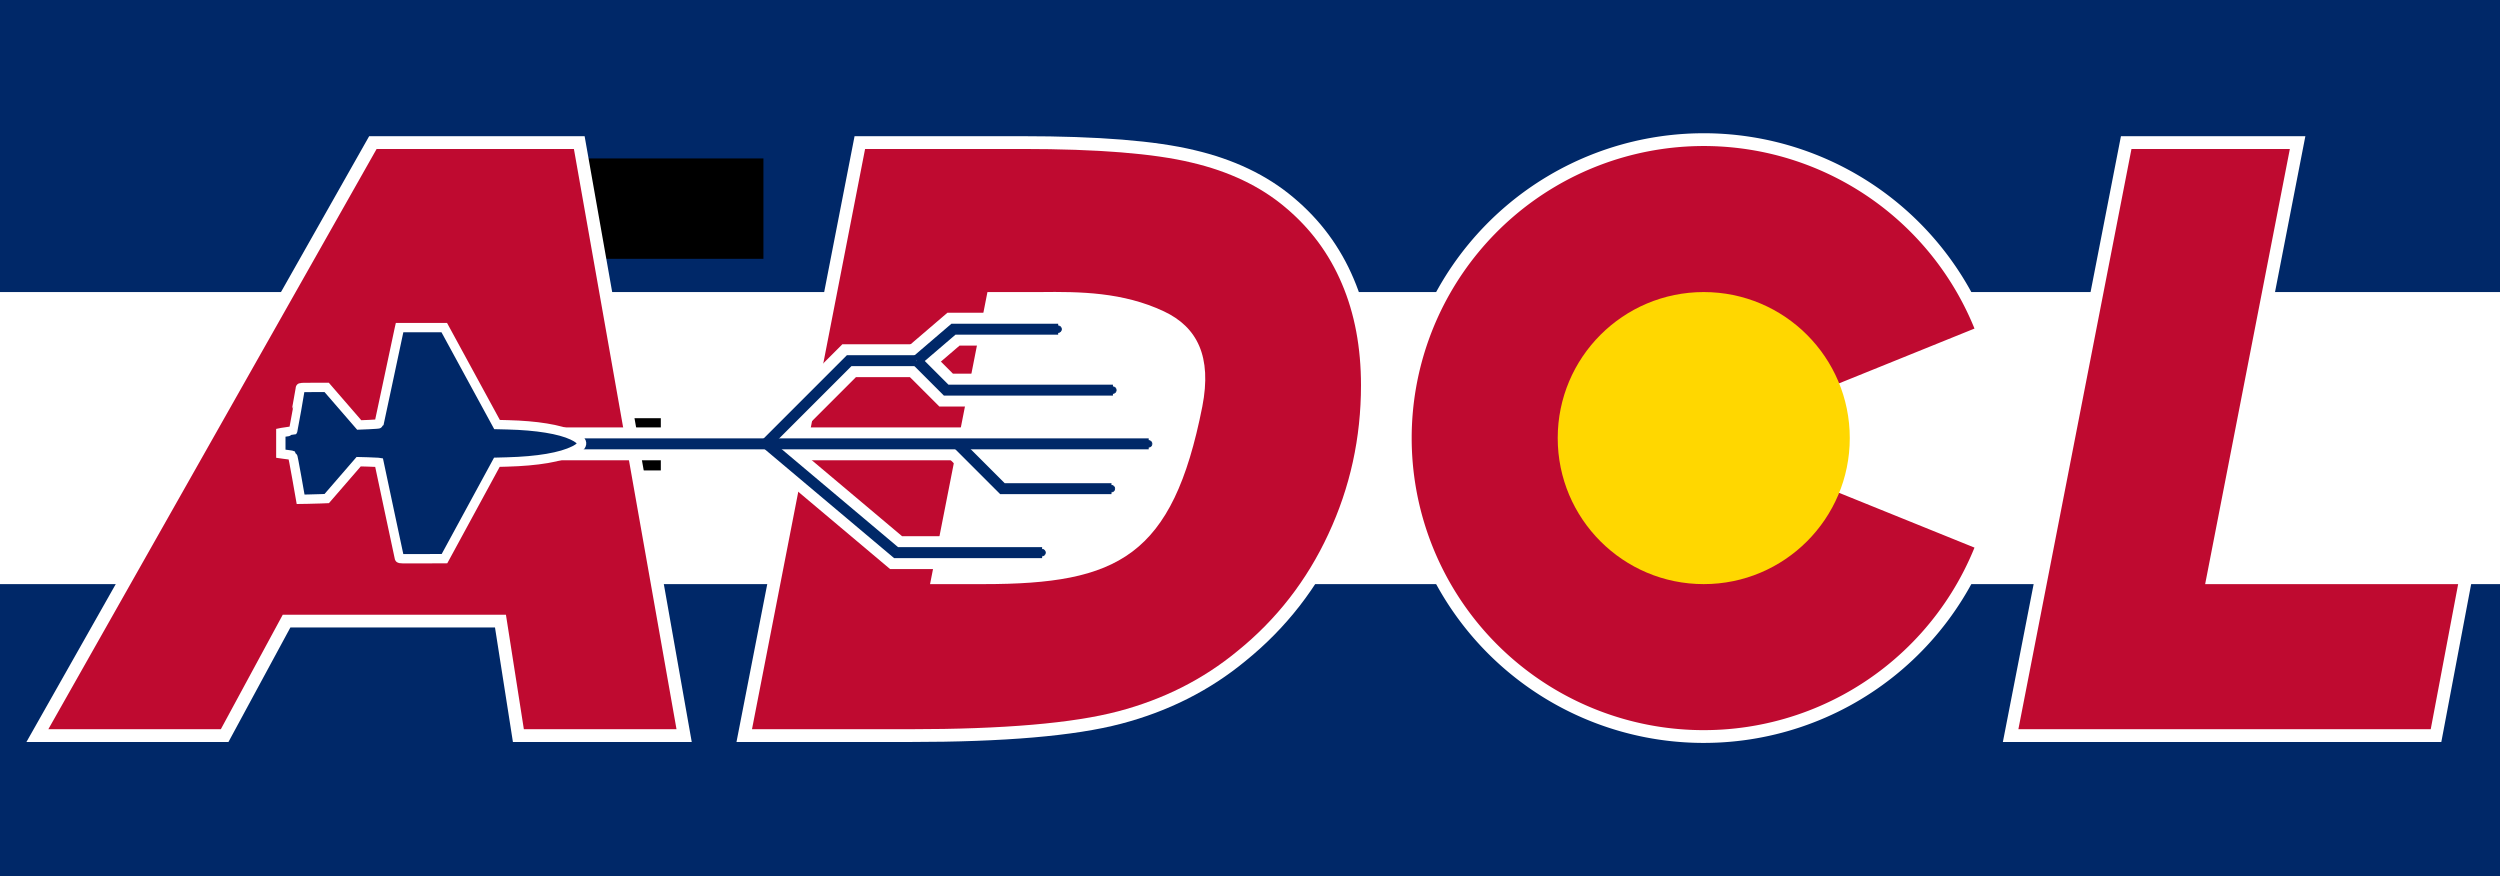 <?xml version="1.0"?>
 <svg xmlns:osb="http://www.openswatchbook.org/uri/2009/osb" xmlns:dc="http://purl.org/dc/elements/1.1/" xmlns:cc="http://creativecommons.org/ns#" xmlns:rdf="http://www.w3.org/1999/02/22-rdf-syntax-ns#" xmlns:svg="http://www.w3.org/2000/svg" xmlns="http://www.w3.org/2000/svg" xmlns:xlink="http://www.w3.org/1999/xlink" xmlns:sodipodi="http://sodipodi.sourceforge.net/DTD/sodipodi-0.dtd" xmlns:inkscape="http://www.inkscape.org/namespaces/inkscape" width="3423.976" height="1200" version="1.1" id="svg10" sodipodi:docname="ADCL.svg" inkscape:version="0.92.5 (2060ec1f9f, 2020-04-08)" viewBox="0 0 3423.976 1200">  <defs id="defs14"> <marker inkscape:isstock="true" style="overflow:visible" id="marker1098" refX="0" refY="0" orient="auto" inkscape:stockid="DotS"> <path transform="matrix(0.2,0,0,0.2,1.48,0.2)" style="fill:#ffffff;fill-opacity:1;fill-rule:evenodd;stroke:#ffffff;stroke-width:1pt;stroke-opacity:1" d="m -2.5,-1 c 0,2.76 -2.24,5 -5,5 -2.76,0 -5,-2.24 -5,-5 0,-2.76 2.24,-5 5,-5 2.76,0 5,2.24 5,5 z" id="path1096" inkscape:connector-curvature="0"></path> </marker> <marker inkscape:isstock="true" style="overflow:visible" id="marker1010" refX="0" refY="0" orient="auto" inkscape:stockid="DotS"> <path transform="matrix(0.2,0,0,0.2,1.48,0.2)" style="fill:#002868;fill-opacity:1;fill-rule:evenodd;stroke:#002868;stroke-width:1pt;stroke-opacity:1" d="m -2.5,-1 c 0,2.76 -2.24,5 -5,5 -2.76,0 -5,-2.24 -5,-5 0,-2.76 2.24,-5 5,-5 2.76,0 5,2.24 5,5 z" id="path1008" inkscape:connector-curvature="0"></path> </marker> <marker inkscape:isstock="true" style="overflow:visible" id="marker9779" refX="0" refY="0" orient="auto" inkscape:stockid="DotS"> <path transform="matrix(0.2,0,0,0.2,1.48,0.2)" style="fill:#002868;fill-opacity:1;fill-rule:evenodd;stroke:#002868;stroke-width:1pt;stroke-opacity:1" d="m -2.5,-1 c 0,2.76 -2.24,5 -5,5 -2.76,0 -5,-2.24 -5,-5 0,-2.76 2.24,-5 5,-5 2.76,0 5,2.24 5,5 z" id="path9777" inkscape:connector-curvature="0"></path> </marker> <marker inkscape:isstock="true" style="overflow:visible" id="marker9691" refX="0" refY="0" orient="auto" inkscape:stockid="DotS"> <path transform="matrix(0.2,0,0,0.2,1.48,0.2)" style="fill:#002868;fill-opacity:1;fill-rule:evenodd;stroke:#002868;stroke-width:1pt;stroke-opacity:1" d="m -2.5,-1 c 0,2.76 -2.24,5 -5,5 -2.76,0 -5,-2.24 -5,-5 0,-2.76 2.24,-5 5,-5 2.76,0 5,2.24 5,5 z" id="path9689" inkscape:connector-curvature="0"></path> </marker> <marker inkscape:isstock="true" style="overflow:visible" id="marker9609" refX="0" refY="0" orient="auto" inkscape:stockid="DotS"> <path transform="matrix(0.2,0,0,0.2,1.48,0.2)" style="fill:#002868;fill-opacity:1;fill-rule:evenodd;stroke:#002868;stroke-width:1pt;stroke-opacity:1" d="m -2.5,-1 c 0,2.76 -2.24,5 -5,5 -2.76,0 -5,-2.24 -5,-5 0,-2.76 2.24,-5 5,-5 2.76,0 5,2.24 5,5 z" id="path9607" inkscape:connector-curvature="0"></path> </marker> <marker inkscape:stockid="DotS" orient="auto" refY="0" refX="0" id="marker5816" style="overflow:visible" inkscape:isstock="true" inkscape:collect="always"> <path id="path5814" d="m -2.5,-1 c 0,2.76 -2.24,5 -5,5 -2.76,0 -5,-2.24 -5,-5 0,-2.76 2.24,-5 5,-5 2.76,0 5,2.24 5,5 z" style="fill:#ffffff;fill-opacity:1;fill-rule:evenodd;stroke:#ffffff;stroke-width:1pt;stroke-opacity:1" transform="matrix(0.2,0,0,0.2,1.48,0.2)" inkscape:connector-curvature="0"></path> </marker> <marker inkscape:stockid="DotS" orient="auto" refY="0" refX="0" id="marker5752" style="overflow:visible" inkscape:isstock="true" inkscape:collect="always"> <path id="path5750" d="m -2.5,-1 c 0,2.76 -2.24,5 -5,5 -2.76,0 -5,-2.24 -5,-5 0,-2.76 2.24,-5 5,-5 2.76,0 5,2.24 5,5 z" style="fill:#ffffff;fill-opacity:1;fill-rule:evenodd;stroke:#ffffff;stroke-width:1pt;stroke-opacity:1" transform="matrix(0.2,0,0,0.2,1.48,0.2)" inkscape:connector-curvature="0"></path> </marker> <marker inkscape:stockid="DotS" orient="auto" refY="0" refX="0" id="marker5694" style="overflow:visible" inkscape:isstock="true" inkscape:collect="always"> <path id="path5692" d="m -2.5,-1 c 0,2.76 -2.24,5 -5,5 -2.76,0 -5,-2.24 -5,-5 0,-2.76 2.24,-5 5,-5 2.76,0 5,2.24 5,5 z" style="fill:#002868;fill-opacity:1;fill-rule:evenodd;stroke:#002868;stroke-width:1pt;stroke-opacity:1" transform="matrix(0.2,0,0,0.2,1.48,0.2)" inkscape:connector-curvature="0"></path> </marker> <marker inkscape:stockid="DotS" orient="auto" refY="0" refX="0" id="marker5642" style="overflow:visible" inkscape:isstock="true" inkscape:collect="always"> <path id="path5640" d="m -2.5,-1 c 0,2.76 -2.24,5 -5,5 -2.76,0 -5,-2.24 -5,-5 0,-2.76 2.24,-5 5,-5 2.76,0 5,2.24 5,5 z" style="fill:#ffffff;fill-opacity:1;fill-rule:evenodd;stroke:#ffffff;stroke-width:1pt;stroke-opacity:1" transform="matrix(0.2,0,0,0.2,1.48,0.2)" inkscape:connector-curvature="0"></path> </marker> <marker inkscape:stockid="DotS" orient="auto" refY="0" refX="0" id="DotS" style="overflow:visible" inkscape:isstock="true" inkscape:collect="always"> <path id="path5195" d="m -2.5,-1 c 0,2.76 -2.24,5 -5,5 -2.76,0 -5,-2.24 -5,-5 0,-2.76 2.24,-5 5,-5 2.76,0 5,2.24 5,5 z" style="fill:#ffffff;fill-opacity:1;fill-rule:evenodd;stroke:#ffffff;stroke-width:1pt;stroke-opacity:1" transform="matrix(0.2,0,0,0.2,1.48,0.2)" inkscape:connector-curvature="0"></path> </marker> <linearGradient id="linearGradient5075" osb:paint="solid"> <stop style="stop-color:#002868;stop-opacity:1;" offset="0" id="stop5073"></stop> </linearGradient> <linearGradient id="linearGradient4951" osb:paint="solid"> <stop style="stop-color:#ffffff;stop-opacity:1;" offset="0" id="stop4949"></stop> </linearGradient> <linearGradient id="linearGradient4551" osb:paint="solid"> <stop style="stop-color:#000000;stop-opacity:1;" offset="0" id="stop4549"></stop> </linearGradient> <linearGradient id="linearGradient4545" osb:paint="solid"> <stop style="stop-color:#bf0a30;stop-opacity:1;" offset="0" id="stop4543"></stop> </linearGradient> <linearGradient inkscape:collect="always" xlink:href="#linearGradient4545" id="linearGradient4547" x1="360" y1="600" x2="1130.81" y2="600" gradientUnits="userSpaceOnUse" gradientTransform="translate(-50.545)"></linearGradient> <linearGradient inkscape:collect="always" xlink:href="#linearGradient4545" id="linearGradient4612" gradientUnits="userSpaceOnUse" x1="-782.546" y1="582.544" x2="273.454" y2="582.544"></linearGradient> <linearGradient inkscape:collect="always" xlink:href="#linearGradient4545" id="linearGradient4616" gradientUnits="userSpaceOnUse" x1="-782.546" y1="582.544" x2="273.454" y2="582.544" gradientTransform="matrix(1.597,0,0,1.597,2372.409,-328.853)"></linearGradient> <linearGradient inkscape:collect="always" xlink:href="#linearGradient4545" id="linearGradient867" gradientUnits="userSpaceOnUse" x1="-782.546" y1="582.544" x2="273.454" y2="582.544" gradientTransform="matrix(1.597,0,0,1.597,-205.689,-328.853)"></linearGradient> <linearGradient inkscape:collect="always" xlink:href="#linearGradient4545" id="linearGradient869" gradientUnits="userSpaceOnUse" x1="-782.546" y1="582.544" x2="273.454" y2="582.544" gradientTransform="matrix(1.597,0,0,1.597,-205.689,-328.853)"></linearGradient> <linearGradient inkscape:collect="always" xlink:href="#linearGradient4951" id="linearGradient4953" x1="-1541.226" y1="601.373" x2="-680.89" y2="601.373" gradientUnits="userSpaceOnUse" gradientTransform="translate(-16.545)"></linearGradient> <linearGradient inkscape:collect="always" xlink:href="#linearGradient4545" id="linearGradient4960" gradientUnits="userSpaceOnUse" gradientTransform="matrix(1.597,0,0,1.597,-205.689,-328.853)" x1="-782.546" y1="582.544" x2="273.454" y2="582.544"></linearGradient> <linearGradient inkscape:collect="always" xlink:href="#linearGradient4951" id="linearGradient4975" x1="-771.546" y1="582.544" x2="-394.358" y2="582.544" gradientUnits="userSpaceOnUse" gradientTransform="matrix(1.597,0,0,1.597,2372.409,-328.853)"></linearGradient> <linearGradient inkscape:collect="always" xlink:href="#linearGradient4951" id="linearGradient4984" x1="-577.514" y1="601.373" x2="256.567" y2="601.373" gradientUnits="userSpaceOnUse" gradientTransform="translate(-16.545)"></linearGradient> <linearGradient inkscape:collect="always" xlink:href="#linearGradient4951" id="linearGradient4992" x1="360" y1="600" x2="1130.81" y2="600" gradientUnits="userSpaceOnUse" gradientTransform="translate(-50.545)"></linearGradient> <style id="style6" type="text/css"> .str0 {stroke:#1F1A17;stroke-width:0.9} .fil0 {fill:#0093DD} .fil1 {fill:white} </style> <linearGradient inkscape:collect="always" xlink:href="#linearGradient4545" id="linearGradient5083" gradientUnits="userSpaceOnUse" x1="-782.546" y1="582.544" x2="273.454" y2="582.544" gradientTransform="matrix(1.597,0,0,1.597,2372.409,-328.853)"></linearGradient> <linearGradient inkscape:collect="always" xlink:href="#linearGradient4545" id="linearGradient5085" gradientUnits="userSpaceOnUse" gradientTransform="matrix(1.597,0,0,1.597,-205.689,-328.853)" x1="-782.546" y1="582.544" x2="273.454" y2="582.544"></linearGradient> <linearGradient inkscape:collect="always" xlink:href="#linearGradient4545" id="linearGradient5087" gradientUnits="userSpaceOnUse" x1="360" y1="600" x2="1130.81" y2="600" gradientTransform="translate(-50.545)"></linearGradient> <linearGradient inkscape:collect="always" xlink:href="#linearGradient5075" id="linearGradient5900" x1="-559" y1="582.982" x2="528.7" y2="582.982" gradientUnits="userSpaceOnUse"></linearGradient> <linearGradient inkscape:collect="always" xlink:href="#linearGradient5075" id="linearGradient5902" gradientUnits="userSpaceOnUse" x1="-559" y1="582.982" x2="528.7" y2="582.982"></linearGradient> <linearGradient inkscape:collect="always" xlink:href="#linearGradient5075" id="linearGradient5904" gradientUnits="userSpaceOnUse" x1="-559" y1="582.982" x2="528.7" y2="582.982"></linearGradient> <linearGradient inkscape:collect="always" xlink:href="#linearGradient5075" id="linearGradient5906" gradientUnits="userSpaceOnUse" x1="-559" y1="582.982" x2="528.7" y2="582.982"></linearGradient> <linearGradient inkscape:collect="always" xlink:href="#linearGradient5075" id="linearGradient5908" gradientUnits="userSpaceOnUse" x1="-559" y1="582.982" x2="528.7" y2="582.982"></linearGradient> <linearGradient inkscape:collect="always" xlink:href="#linearGradient5075" id="linearGradient5910" gradientUnits="userSpaceOnUse" x1="-559" y1="582.982" x2="528.7" y2="582.982"></linearGradient> <linearGradient inkscape:collect="always" xlink:href="#linearGradient5075" id="linearGradient5912" gradientUnits="userSpaceOnUse" x1="-559" y1="582.982" x2="528.7" y2="582.982"></linearGradient> <linearGradient inkscape:collect="always" xlink:href="#linearGradient5075" id="linearGradient8375" x1="-1697.199" y1="1124.61" x2="-954.72" y2="1124.61" gradientUnits="userSpaceOnUse" gradientTransform="matrix(0,0.426,-0.426,0,-553.85,1172.424)"></linearGradient> <linearGradient inkscape:collect="always" xlink:href="#linearGradient4951" id="linearGradient8381" x1="-1697.199" y1="1124.61" x2="-954.72" y2="1124.61" gradientUnits="userSpaceOnUse" gradientTransform="matrix(0,0.426,-0.426,0,-553.85,1172.424)"></linearGradient> <linearGradient inkscape:collect="always" xlink:href="#linearGradient4951" id="linearGradient9605" gradientUnits="userSpaceOnUse" x1="-559" y1="582.982" x2="528.7" y2="582.982"></linearGradient> <linearGradient inkscape:collect="always" xlink:href="#linearGradient4951" id="linearGradient1032" gradientUnits="userSpaceOnUse" x1="-559" y1="582.982" x2="528.7" y2="582.982"></linearGradient> <linearGradient inkscape:collect="always" xlink:href="#linearGradient4951" id="linearGradient1034" gradientUnits="userSpaceOnUse" x1="-559" y1="582.982" x2="528.7" y2="582.982"></linearGradient> <linearGradient inkscape:collect="always" xlink:href="#linearGradient4951" id="linearGradient1036" gradientUnits="userSpaceOnUse" x1="-559" y1="582.982" x2="528.7" y2="582.982"></linearGradient> <linearGradient inkscape:collect="always" xlink:href="#linearGradient4951" id="linearGradient1038" gradientUnits="userSpaceOnUse" x1="-559" y1="582.982" x2="528.7" y2="582.982"></linearGradient> <linearGradient inkscape:collect="always" xlink:href="#linearGradient4951" id="linearGradient1040" gradientUnits="userSpaceOnUse" x1="-559" y1="582.982" x2="528.7" y2="582.982"></linearGradient> <linearGradient inkscape:collect="always" xlink:href="#linearGradient4951" id="linearGradient1042" gradientUnits="userSpaceOnUse" x1="-559" y1="582.982" x2="528.7" y2="582.982"></linearGradient> </defs> <sodipodi:namedview pagecolor="#ffffff" bordercolor="#666666" borderopacity="1" objecttolerance="10" gridtolerance="10" guidetolerance="10" inkscape:pageopacity="0" inkscape:pageshadow="2" inkscape:window-width="1920" inkscape:window-height="1043" id="namedview12" showgrid="false" inkscape:snap-global="true" inkscape:snap-bbox="true" inkscape:bbox-paths="true" inkscape:zoom="0.70710678" inkscape:cx="2155.683" inkscape:cy="668.94863" inkscape:window-x="0" inkscape:window-y="1080" inkscape:window-maximized="1" inkscape:current-layer="layer4" showguides="false" inkscape:guide-bbox="true" inkscape:object-paths="true" inkscape:snap-intersection-paths="true" inkscape:snap-to-guides="true" fit-margin-top="0" fit-margin-left="0" fit-margin-right="0" fit-margin-bottom="0"> <sodipodi:guide position="1290.341,400" orientation="1,0" id="guide865" inkscape:locked="false"></sodipodi:guide> <sodipodi:guide position="1368.936,800" orientation="1,0" id="guide875" inkscape:locked="false"></sodipodi:guide> <sodipodi:guide position="1665.494,654.719" orientation="0.981,-0.193" id="guide877" inkscape:locked="false"></sodipodi:guide> <sodipodi:guide position="566.049,658.04" orientation="0.88,-0.476" id="guide4930" inkscape:locked="false"></sodipodi:guide> <sodipodi:guide position="667.765,624.517" orientation="0.988,0.155" id="guide4932" inkscape:locked="false"></sodipodi:guide> <sodipodi:guide position="565.977,317" orientation="0,1" id="guide4934" inkscape:locked="false"></sodipodi:guide> <sodipodi:guide position="205.521,494.975" orientation="0,1" id="guide4938" inkscape:locked="false"></sodipodi:guide> <sodipodi:guide position="3036.985,463.114" orientation="0.982,-0.191" id="guide4943" inkscape:locked="false"></sodipodi:guide> <sodipodi:guide position="3360.322,278.926" orientation="0.983,-0.186" id="guide4945" inkscape:locked="false"></sodipodi:guide> <sodipodi:guide position="403.822,358.104" orientation="0,1" id="guide9565" inkscape:locked="false"></sodipodi:guide> </sodipodi:namedview>  <rect width="3423.976" height="1200" id="rect2" x="0" y="0" style="fill:#002868"></rect> <rect width="3423.976" height="400" y="400" id="rect4" x="0" style="fill:#ffffff"></rect>  <flowroot xml:space="preserve" id="flowRoot3730" style="font-style:normal;font-weight:normal;font-size:40px;line-height:1.25;font-family:sans-serif;letter-spacing:0px;word-spacing:0px;fill:#000000;fill-opacity:1;stroke:none" transform="translate(1623.977)"><flowregion id="flowRegion3732"><rect id="rect3734" width="399.424" height="137.464" x="-977.81" y="217.003"></rect></flowregion><flowpara id="flowPara3736"></flowpara></flowroot> <g aria-label="L" transform="matrix(1.597,0,0,1.597,4012.931,-328.853)" style="font-style:normal;font-weight:normal;font-size:40px;line-height:1.25;font-family:sans-serif;letter-spacing:0px;word-spacing:0px;fill:url(#linearGradient4612);fill-opacity:1;stroke:none" id="flowRoot4602"></g> <flowroot xml:space="preserve" id="flowRoot4647" style="font-style:normal;font-weight:normal;font-size:40px;line-height:1.25;font-family:sans-serif;letter-spacing:0px;word-spacing:0px;fill:#000000;fill-opacity:1;stroke:none" transform="translate(1623.977)"><flowregion id="flowRegion4649"><rect id="rect4651" width="137.55" height="71.526" x="-856.475" y="572.774"></rect></flowregion><flowpara id="flowPara4653"></flowpara></flowroot> <g inkscape:groupmode="layer" id="layer1" inkscape:label="Shadow" style="display:inline" transform="translate(1623.977)"></g> <g inkscape:groupmode="layer" id="layer2" inkscape:label="Letters" transform="translate(1623.977)"></g> <g inkscape:groupmode="layer" id="layer3" inkscape:label="Sun" transform="translate(1623.977)"></g> <g inkscape:groupmode="layer" id="layer4" inkscape:label="Plane" style="display:inline" transform="translate(1623.977)"> <path sodipodi:nodetypes="ccccccccc" d="m -931.058,841.896 h -305.642 l -84.821,156.824 h -236.25 l 449.612,-794.692 h 270.203 l 140.522,794.692 h -209.077 z" style="font-style:italic;font-weight:bold;font-size:682.667px;line-height:1.25;font-family:sans-serif;letter-spacing:0px;word-spacing:0px;display:inline;fill:url(#linearGradient4960);fill-opacity:1;stroke:url(#linearGradient4953);stroke-width:35;stroke-miterlimit:4;stroke-dasharray:none" id="path4947" inkscape:connector-curvature="0"></path> <path sodipodi:nodetypes="ccccccc" inkscape:connector-curvature="0" id="path4968" style="font-style:italic;font-weight:bold;font-size:682.667px;line-height:1.25;font-family:sans-serif;letter-spacing:0px;word-spacing:0px;display:inline;fill:url(#linearGradient5083);fill-opacity:1;stroke:url(#linearGradient4975);stroke-width:35;stroke-miterlimit:4;stroke-dasharray:none" d="m 1295.27,204.027 h 216.927 L 1396.176,800 h 346.507 l -37.559,198.72 h -564.748 z"></path> <path sodipodi:nodetypes="cccscscccscccscccscc" d="m -271.586,400 -78.595,400 h 73.454 c 92.01,0 156.708,-9.349 203.483,-44.419 C -26.469,720.511 2.383,659.721 22.701,556.839 36.081,488.22 15.718,447.907 -29.837,426.457 -86.025,400 -144.654,399.335 -199.728,400 Z M -439.166,204.027 h 215.573 c 102.907,0 180.088,6.21 231.541,18.63 51.454,12.065 94.213,32.469 128.279,61.212 34.421,28.743 60.325,63.696 77.713,104.859 17.388,40.808 26.082,87.116 26.082,138.925 0,72.035 -14.904,139.989 -44.711,203.863 -29.453,63.519 -70.971,116.924 -124.553,160.216 -46.841,38.679 -101.31,66.18 -163.41,82.503 -61.744,16.323 -156.845,24.485 -285.301,24.485 h -216.105 z" style="font-style:italic;font-weight:bold;font-size:682.667px;line-height:1.25;font-family:sans-serif;letter-spacing:0px;word-spacing:0px;display:inline;fill:url(#linearGradient5085);fill-opacity:1;stroke:url(#linearGradient4984);stroke-width:35;stroke-miterlimit:4;stroke-dasharray:none" id="path4977" inkscape:connector-curvature="0"></path> <path inkscape:connector-curvature="0" style="display:inline;fill:url(#linearGradient5087);fill-opacity:1;stroke:url(#linearGradient4992);stroke-width:35;stroke-miterlimit:4;stroke-dasharray:none" id="path4986" d="m 1080.265,750 a 400,400 0 1 1 0,-300 L 709.455,600 Z"></path> <path inkscape:connector-curvature="0" id="path860" style="font-style:italic;font-weight:bold;font-size:682.667px;line-height:1.25;font-family:sans-serif;letter-spacing:0px;word-spacing:0px;fill:url(#linearGradient867);fill-opacity:1;stroke:none;stroke-width:0.2;stroke-miterlimit:4;stroke-dasharray:none" d="m -931.058,841.896 h -305.642 l -84.821,156.824 h -236.25 l 449.612,-794.692 h 270.203 l 140.522,794.692 H -906.512 Z M -1162.67,705.025 h 210.189 l -47.175,-301.393 z" sodipodi:nodetypes="ccccccccccccc"></path> <path inkscape:connector-curvature="0" id="path862" style="font-style:italic;font-weight:bold;font-size:682.667px;line-height:1.25;font-family:sans-serif;letter-spacing:0px;word-spacing:0px;fill:url(#linearGradient869);fill-opacity:1;stroke:none;stroke-width:0.2;stroke-miterlimit:4;stroke-dasharray:none" d="m -271.586,400 -78.595,400 h 73.454 c 92.01,0 156.708,-9.349 203.483,-44.419 C -26.469,720.511 2.383,659.721 22.701,556.839 36.081,488.22 15.718,447.907 -29.837,426.457 -86.025,400 -144.654,399.335 -199.728,400 Z M -439.166,204.027 h 215.573 c 102.907,0 180.088,6.21 231.541,18.63 51.454,12.065 94.213,32.469 128.279,61.212 34.421,28.743 60.325,63.696 77.713,104.859 17.388,40.808 26.082,87.116 26.082,138.925 0,72.035 -14.904,139.989 -44.711,203.863 -29.453,63.519 -70.971,116.924 -124.553,160.216 -46.841,38.679 -101.31,66.18 -163.41,82.503 -61.744,16.323 -156.845,24.485 -285.301,24.485 h -216.105 z" sodipodi:nodetypes="cccscscccscccscccscc"></path> <path d="m 1080.265,750 a 400,400 0 1 1 0,-300 L 709.455,600 Z" id="path6" style="fill:url(#linearGradient4547);fill-opacity:1" inkscape:connector-curvature="0"></path> <path d="m 1295.27,204.027 h 216.927 L 1396.176,800 h 346.507 l -37.559,198.72 h -564.748 z" style="font-style:italic;font-weight:bold;font-size:682.667px;line-height:1.25;font-family:sans-serif;letter-spacing:0px;word-spacing:0px;fill:url(#linearGradient4616);fill-opacity:1;stroke:none;stroke-width:1.597" id="path4940" inkscape:connector-curvature="0" sodipodi:nodetypes="ccccccc"></path> <circle style="fill:#ffd700" cx="709.455" cy="600" r="200" id="circle8"></circle> <g transform="translate(-562.708,20.888)" id="g9603" style="display:inline;stroke:url(#linearGradient9605);stroke-width:45;stroke-miterlimit:4;stroke-dasharray:none"> <path sodipodi:nodetypes="ccc" style="fill:none;stroke:url(#linearGradient1032);stroke-width:45;stroke-linecap:butt;stroke-linejoin:miter;stroke-miterlimit:4;stroke-dasharray:none;stroke-opacity:1;marker-end:url(#marker5816)" d="m 194.259,473.094 50.346,-43.131 H 376" id="path9591" inkscape:connector-curvature="0"></path> <path sodipodi:nodetypes="ccc" style="fill:none;stroke:url(#linearGradient1034);stroke-width:45;stroke-linecap:butt;stroke-linejoin:miter;stroke-miterlimit:4;stroke-dasharray:none;stroke-opacity:1;marker-end:url(#marker5752)" d="m 194.259,473.094 40.323,40.323 H 463" id="path9593" inkscape:connector-curvature="0"></path> <path sodipodi:nodetypes="ccc" style="fill:none;stroke:url(#linearGradient1036);stroke-width:45;stroke-linecap:butt;stroke-linejoin:miter;stroke-miterlimit:4;stroke-dasharray:none;stroke-opacity:1;marker-end:url(#marker5642)" d="m 250.274,587 61.363,61.363 H 461" id="path9595" inkscape:connector-curvature="0"></path> <path style="fill:none;stroke:url(#linearGradient1038);stroke-width:45;stroke-linecap:butt;stroke-linejoin:miter;stroke-miterlimit:4;stroke-dasharray:none;stroke-opacity:1" d="M -11,587 166,736 H 366" id="path9597" inkscape:connector-curvature="0" sodipodi:nodetypes="ccc"></path> <path sodipodi:nodetypes="cc" style="fill:none;stroke:url(#linearGradient1040);stroke-width:45;stroke-linecap:butt;stroke-linejoin:miter;stroke-miterlimit:4;stroke-dasharray:none;stroke-opacity:1;marker-end:url(#DotS)" d="M -327.191,587 H 512" id="path9599" inkscape:connector-curvature="0"></path> <path style="fill:none;stroke:url(#linearGradient1042);stroke-width:45;stroke-linecap:butt;stroke-linejoin:miter;stroke-miterlimit:4;stroke-dasharray:none;stroke-opacity:1" d="M -12.169,587.006 101.742,473.094 h 92.517" id="path9601" inkscape:connector-curvature="0" sodipodi:nodetypes="ccc"></path> </g> <g style="display:inline;stroke:url(#linearGradient5900);stroke-width:15;stroke-miterlimit:4;stroke-dasharray:none" id="g5119" transform="translate(-562.708,20.888)"> <path inkscape:connector-curvature="0" id="path5104" d="m 194.259,473.094 50.346,-43.131 H 388" style="fill:none;stroke:url(#linearGradient5902);stroke-width:15;stroke-linecap:butt;stroke-linejoin:miter;stroke-miterlimit:4;stroke-dasharray:none;stroke-opacity:1;marker-end:url(#marker1010)" sodipodi:nodetypes="ccc"></path> <path inkscape:connector-curvature="0" id="path5106" d="m 194.259,473.094 40.323,40.323 H 463" style="fill:none;stroke:url(#linearGradient5904);stroke-width:15;stroke-linecap:butt;stroke-linejoin:miter;stroke-miterlimit:4;stroke-dasharray:none;stroke-opacity:1;marker-end:url(#marker9609)" sodipodi:nodetypes="ccc"></path> <path inkscape:connector-curvature="0" id="path5108" d="m 250.274,587 61.363,61.363 H 461" style="fill:none;stroke:url(#linearGradient5906);stroke-width:15;stroke-linecap:butt;stroke-linejoin:miter;stroke-miterlimit:4;stroke-dasharray:none;stroke-opacity:1;marker-end:url(#marker9779)" sodipodi:nodetypes="ccc"></path> <path sodipodi:nodetypes="ccc" inkscape:connector-curvature="0" id="path5096" d="M -11,587 166,736 H 366" style="fill:none;stroke:url(#linearGradient5908);stroke-width:15;stroke-linecap:butt;stroke-linejoin:miter;stroke-miterlimit:4;stroke-dasharray:none;stroke-opacity:1;marker-end:url(#marker5694)"></path> <path inkscape:connector-curvature="0" id="path5098" d="M -327.191,587 H 512" style="fill:none;stroke:url(#linearGradient5910);stroke-width:15;stroke-linecap:butt;stroke-linejoin:miter;stroke-miterlimit:4;stroke-dasharray:none;stroke-opacity:1;marker-end:url(#marker9691)" sodipodi:nodetypes="cc"></path> <path sodipodi:nodetypes="ccc" inkscape:connector-curvature="0" id="path5100" d="M -12.169,587.006 101.742,473.094 h 92.517" style="fill:none;stroke:url(#linearGradient5912);stroke-width:15;stroke-linecap:butt;stroke-linejoin:miter;stroke-miterlimit:4;stroke-dasharray:none;stroke-opacity:1"></path> </g> <path style="fill:url(#linearGradient8375);fill-opacity:1;stroke:url(#linearGradient8381);stroke-width:12.802;stroke-miterlimit:4;stroke-dasharray:none" d="m -1237.81,592.328 c 0.86,-0.173 4.49,-0.711 8.067,-1.194 3.577,-0.484 6.571,-0.947 6.653,-1.029 0.246,-0.246 10.439,-57.349 10.439,-58.482 0,-0.99 0.919,-1.042 18.052,-1.032 l 18.052,0.011 22.277,25.716 22.277,25.716 13.496,-0.569 c 7.984,-0.336 13.57,-0.801 13.677,-1.137 0.1,-0.313 6.325,-29.48 13.834,-64.815 7.509,-35.336 13.785,-64.823 13.947,-65.526 l 0.295,-1.279 h 30.618 30.618 l 36.138,66.379 36.138,66.379 14.679,0.366 c 39.591,0.987 71.173,6.125 88.781,14.441 15.616,7.376 16.372,13.687 2.475,20.674 -18.366,9.234 -50.169,14.664 -92.447,15.785 l -13.729,0.364 -35.874,66.007 -35.874,66.007 -30.733,0.147 c -28.91,0.138 -30.75,0.088 -31.021,-0.853 -0.159,-0.55 -6.493,-30.228 -14.076,-65.952 l -13.787,-64.952 -1.741,-0.262 c -0.958,-0.144 -7.242,-0.407 -13.966,-0.585 l -12.224,-0.323 -21.862,25.252 -21.863,25.252 -8.271,0.331 c -4.549,0.182 -12.602,0.401 -17.895,0.485 l -9.624,0.154 -5.237,-29.777 c -3.079,-17.503 -5.523,-29.953 -5.929,-30.204 -0.381,-0.235 -2.136,-0.59 -3.901,-0.789 -1.765,-0.199 -5.191,-0.644 -7.615,-0.989 l -4.406,-0.628 v -14.388 -14.388 z" id="path8369" inkscape:connector-curvature="0"></path> </g> </svg> 